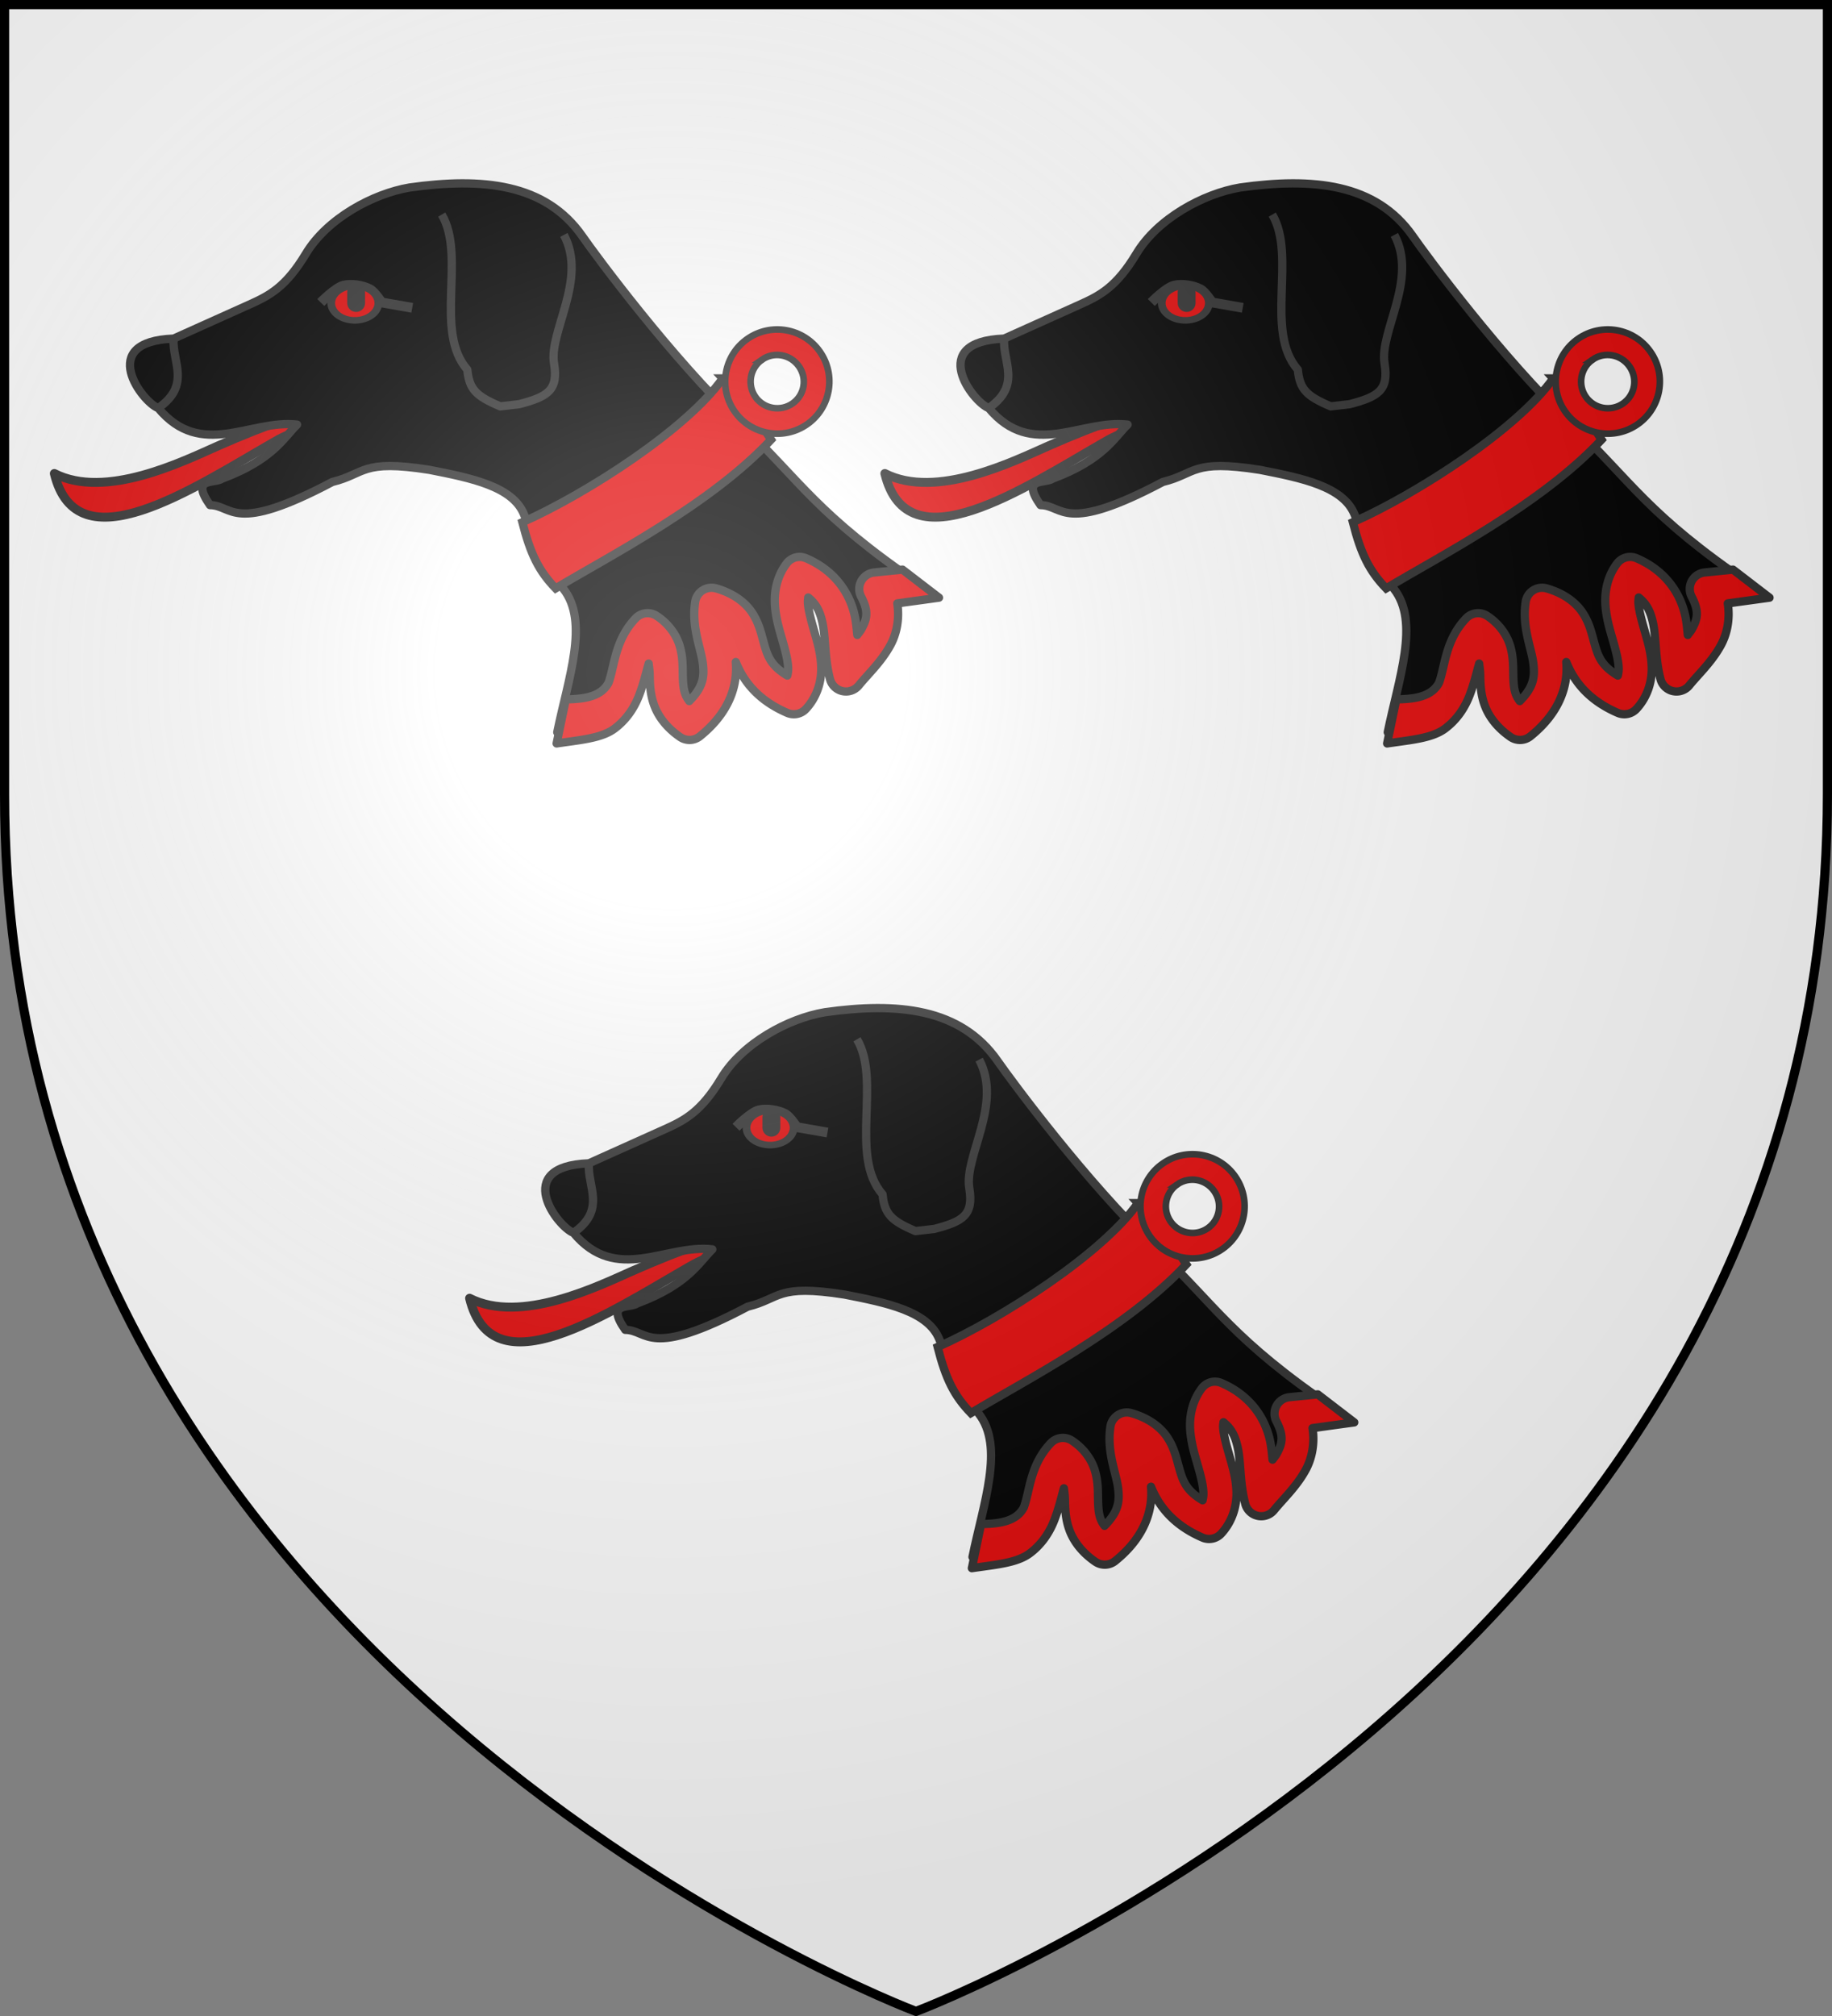 <svg xmlns="http://www.w3.org/2000/svg" xmlns:xlink="http://www.w3.org/1999/xlink" width="600" height="660" version="1.0"><rect width="100%" height="100%" fill="#808080" stroke="none"/><defs><radialGradient id="c" cx="-80" cy="-80" r="405" gradientUnits="userSpaceOnUse"><stop offset="0" style="stop-color:#fff;stop-opacity:.31"/><stop offset=".19" style="stop-color:#fff;stop-opacity:.25"/><stop offset=".6" style="stop-color:#6b6b6b;stop-opacity:.125"/><stop offset="1" style="stop-color:#000;stop-opacity:.125"/></radialGradient><path id="a" d="M-298.5-298.5h597V-40C298.5 246.31 0 358.5 0 358.5S-298.5 246.31-298.5-40v-258.5z"/></defs><use xlink:href="#a" width="600" height="660" style="fill:#fff" transform="translate(300 300)"/><g transform="translate(300 300)"><g id="b"><path d="M-764.688 134.983c-7.03-2.51-11.8-1.286-17.717 2.106-25.063 14.37-59.902 37.822-66.7 9.675 15.527 7.902 38.742-3.598 49.478-8.338 14.553-6.426 29.628-11.678 41.479-14.652" style="fill:#e20909;fill-opacity:1;fill-rule:nonzero;stroke:#313131;stroke-width:2.7;stroke-linecap:butt;stroke-linejoin:round;stroke-miterlimit:4;stroke-dasharray:none;stroke-opacity:1" transform="translate(773.377 -33.93) scale(1.083)"/><path d="M-397.022 524.992c3.255-16.078 9.76-33.382 1.852-43.375-6.183-7.814-8.614-14.453-11.924-22.529-3.449-8.415-15.848-10.93-28.597-13.433-20.728-3.255-19.224 1.204-29.335 3.666-30.24 15.993-30.016 7.045-37.002 7-6.04-8.595 1.407-6.37 3.667-8 15.37-5.746 18.616-12.391 22.668-16.334-14.001-1.667-29 10.637-42.003-5-4.67-1.684-18.885-20.122 4.667-21.001l23.001-10.334c6.011-2.7 10.947-5.273 17.001-15.334 6.415-10.662 20.285-18.138 31.335-20.002 21.908-3.089 41.083-1.323 52.271 14.742 4.317 6.198 26.928 36.738 47.75 56.578 18.558 17.684 23.054 27.475 54.321 48.687-5.633 1.458-10.884 5.59-17.334 1.334 6.06 11.664-1.032 18.632-7 26.001-2.801-10.598 3.462-24.028-12-30.668-8.668 11.556 7.732 25.212-1.001 34.668-19.188-8.272-8.857-20.537-25.668-25.334-1.772 11.953 10.244 22.455-6.667 36.002-13.254-9.065-1.33-20.842-12.668-28.335-9.641 10.085-.283 26.996-27.334 31.001z" style="opacity:1;fill:#000;fill-opacity:1;fill-rule:nonzero;stroke:#313131;stroke-width:2.5;stroke-linecap:butt;stroke-linejoin:round;stroke-miterlimit:4;stroke-dasharray:none;stroke-dashoffset:0;stroke-opacity:1" transform="translate(448.477 -358.83) scale(1.083)"/><path d="M-731.951 68.496c7.421 12.458-2.423 35.32 7.735 46.875.558 5.905 2.618 7.994 9.956 11.099l5.72-.664c8.47-2.22 11.931-4.086 10.555-12.29-1.619-9.649 10.15-25.385 2.975-38.883" style="fill:none;fill-opacity:1;fill-rule:nonzero;stroke:#313131;stroke-width:2.5;stroke-linejoin:round;stroke-miterlimit:4;stroke-dasharray:none;stroke-opacity:1" transform="translate(773.377 -33.93) scale(1.083)"/><path d="M-517.696 426.987c10.067-7 4.129-14 4.667-21.001" style="opacity:1;fill:none;fill-opacity:1;fill-rule:nonzero;stroke:#313131;stroke-width:2.5;stroke-linecap:butt;stroke-linejoin:round;stroke-miterlimit:4;stroke-dasharray:none;stroke-dashoffset:0;stroke-opacity:1" transform="translate(448.477 -358.83) scale(1.083)"/><path d="M-768.527 95.073s4.378-4.452 6.86-5.087c2.355-.603 5.885-.04 8.028 1.108 1.398.75 3.502 3.963 3.502 3.963l9.265 1.623" style="fill:none;fill-opacity:1;fill-rule:nonzero;stroke:#313131;stroke-width:2.961;stroke-linecap:butt;stroke-linejoin:round;stroke-miterlimit:4;stroke-dasharray:none;stroke-opacity:1" transform="translate(773.377 -33.93) scale(1.083)"/><path d="M-751.938 96.857s-3.217 3.013-4.985 3.22c-1.442.168-3.563-.565-4.563-1.618-1.437-1.515-1.981-6.673-1.981-6.673" style="fill:none;fill-opacity:1;fill-rule:nonzero;stroke:#313131;stroke-width:2;stroke-linecap:butt;stroke-linejoin:round;stroke-miterlimit:4;stroke-dasharray:none;stroke-opacity:1" transform="translate(773.377 -33.93) scale(1.083)"/><path d="M-451.717 395.225a6.113 5.243 0 1 1-12.226 0 6.113 5.243 0 1 1 12.226 0z" style="opacity:1;fill:#e20909;fill-opacity:1;fill-rule:nonzero;stroke:#313131;stroke-width:2;stroke-linecap:butt;stroke-linejoin:round;stroke-miterlimit:4;stroke-dasharray:none;stroke-dashoffset:0;stroke-opacity:1" transform="matrix(1.261 0 0 1.078 529.524 -356.827)"/><path d="M-757.84 95.222v-3.188" style="fill:#313131;fill-opacity:1;fill-rule:nonzero;stroke:#313131;stroke-width:5.4;stroke-linecap:round;stroke-linejoin:round;stroke-miterlimit:4;stroke-dasharray:none;stroke-dashoffset:0;stroke-opacity:1" transform="translate(773.377 -33.93) scale(1.083)"/><path d="M-646.99 118.013c-10.566 15.084-40.965 34.795-60.578 43.491 2.468 9.647 4.981 14.726 10.06 19.983 16.052-9.666 46.91-25.356 65.154-44.948-4.072-6.381-8.443-11.849-14.636-18.526z" style="fill:#e20909;fill-opacity:1;fill-rule:evenodd;stroke:#313131;stroke-width:2.5;stroke-linecap:butt;stroke-linejoin:miter;stroke-miterlimit:4;stroke-dasharray:none;stroke-opacity:1;display:inline" transform="translate(773.377 -33.93) scale(1.083)"/><path d="M-639.517 106.078c-7.121 4.987-8.854 14.814-3.867 21.936 4.986 7.122 14.813 8.854 21.935 3.868 7.122-4.987 8.855-14.814 3.868-21.936s-14.814-8.854-21.936-3.868zm4.404 6.29c3.647-2.553 8.635-1.626 11.189 2.02 2.553 3.646 1.717 8.65-1.929 11.204-3.646 2.553-8.689 1.664-11.242-1.982-2.553-3.646-1.664-8.689 1.982-11.242z" style="fill:#e20909;fill-opacity:1;stroke:#313131;stroke-width:2;stroke-miterlimit:4;stroke-dasharray:none;stroke-opacity:1;display:inline" transform="translate(773.377 -33.93) scale(1.083)"/><path d="M-624.156 172a5 5 0 0 0-3.532 2c-2.949 3.932-3.765 8.526-3.5 12.531.266 4.005 1.377 7.59 2.313 10.844.936 3.254 1.663 6.167 1.688 8.375.009.813-.11 1.44-.25 2.094-5.27-3.154-6.08-6.153-7.25-10.344-.714-2.555-1.395-5.714-3.532-8.844-2.137-3.13-5.75-5.73-10.75-7.156a5 5 0 0 0-6.343 4.094c-1.158 7.808 1.799 13.982 2.343 18.719.45 3.906.124 6.95-4.125 11.25-.554-.726-.948-1.425-1.218-2.157-.582-1.571-.706-3.509-.75-5.937-.045-2.429.028-5.345-.938-8.594-.966-3.25-3.264-6.635-6.938-9.063a5 5 0 0 0-6.375.72c-6.344 6.635-6.362 14.603-8.187 19.468-2.393 4.621-8.335 4.943-12.923 5.04l-2.782 13.326c7.308-1.082 13.577-1.538 17.518-4.491 3.94-2.953 6.196-6.787 7.53-10.344 1.322-3.52 2.02-6.63 2.782-9.312.1 1.09.285 1.94.313 3.437.047 2.586.11 5.799 1.375 9.219 1.264 3.42 3.825 6.814 7.843 9.563a5 5 0 0 0 5.938-.22c9.142-7.323 11.481-15.675 10.875-22.468 2.067 5.154 6.119 11.304 15.562 15.375a5 5 0 0 0 5.657-1.188c3.384-3.664 4.67-8.26 4.625-12.312-.045-4.052-1.107-7.676-2.063-11-.956-3.324-1.809-6.338-1.969-8.75-.04-.621.063-1.092.094-1.625 2.628 2.108 3.614 4.492 4.313 7.656 1.006 4.56.587 10.622 2.28 17.031a5 5 0 0 0 8.72 1.875c2.688-3.318 6.732-7.023 9.53-12.125 1.911-3.481 2.799-7.941 2.095-12.656l12.611-1.735-11.039-8.472-8.572.863a5 5 0 0 0-3.938 7.282c2.37 4.563 1.786 6.765.063 9.906-.291.53-.837 1.138-1.22 1.688-.2-1.905-.329-3.767-.78-5.813-1.428-6.465-5.65-13.475-14.657-17.344a5 5 0 0 0-2.437-.406z" style="opacity:1;fill:#e20909;fill-opacity:1;fill-rule:nonzero;stroke:#313131;stroke-width:2.5;stroke-linecap:butt;stroke-linejoin:round;stroke-miterlimit:4;stroke-dasharray:none;stroke-dashoffset:0;stroke-opacity:1" transform="translate(773.377 -33.93) scale(1.083)"/></g><use xlink:href="#b" width="600" height="660" transform="translate(-136 -270)"/><use xlink:href="#b" width="600" height="660" transform="translate(136 -270)"/></g><use xlink:href="#a" width="600" height="660" style="fill:url(#c)" transform="translate(300 300)"/><use xlink:href="#a" width="600" height="660" style="fill:none;stroke:#000;stroke-width:3" transform="translate(300 300)"/></svg>